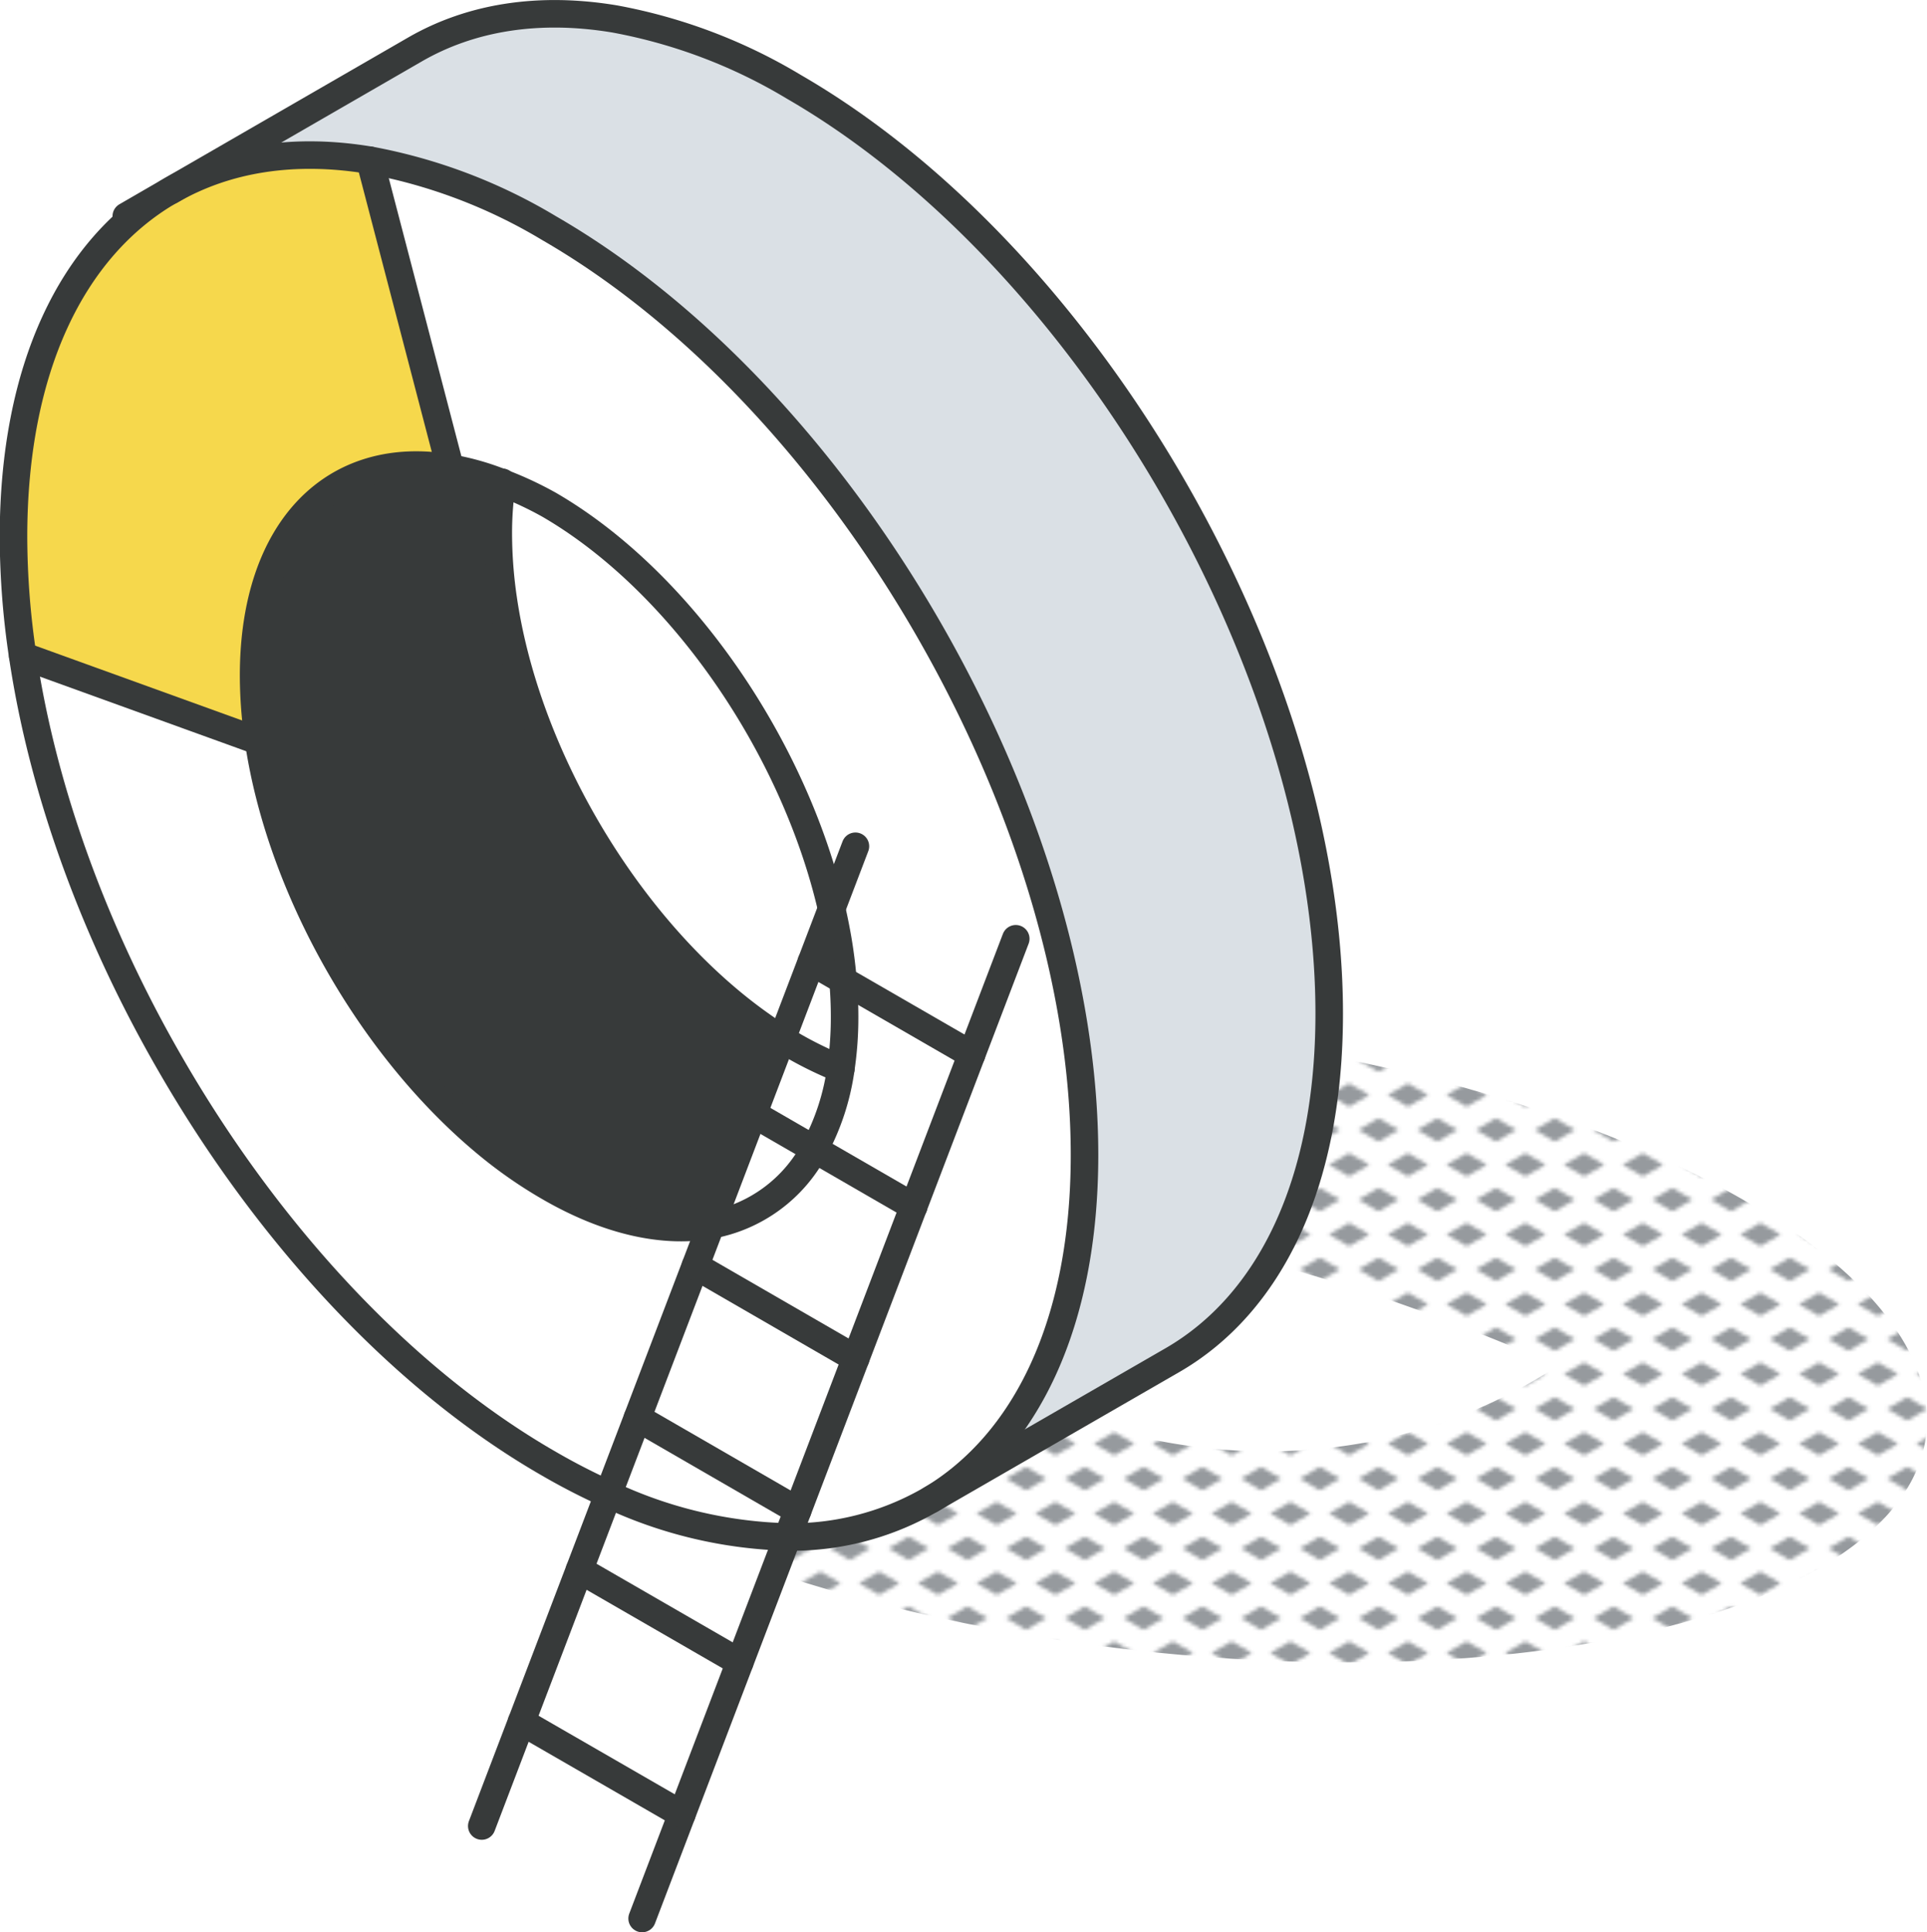 <svg xmlns="http://www.w3.org/2000/svg" xmlns:xlink="http://www.w3.org/1999/xlink" viewBox="0 0 209.95 210.57"><defs><style>.cls-1,.cls-8{fill:none;}.cls-2{fill:#969a9e;}.cls-3{fill:url(#New_Pattern_Swatch_3);}.cls-4{fill:#dae0e5;}.cls-5{fill:#fff;}.cls-6{fill:#373a3a;}.cls-7{fill:#f6d84c;}.cls-8{stroke:#373a3a;stroke-linecap:round;stroke-linejoin:round;stroke-width:3px;}</style><pattern id="New_Pattern_Swatch_3" data-name="New Pattern Swatch 3" width="16" height="19" patternTransform="translate(9.39 -6.07) scale(0.4)" patternUnits="userSpaceOnUse" viewBox="0 0 16 19"><rect class="cls-1" width="16" height="19"/><polygon class="cls-2" points="16 22.18 10.5 19 16 15.82 21.5 19 16 22.18"/><polygon class="cls-2" points="8 12.68 2.5 9.5 8 6.33 13.5 9.5 8 12.68"/><polygon class="cls-2" points="0 22.18 -5.5 19 0 15.82 5.5 19 0 22.18"/><polygon class="cls-2" points="16 3.18 10.5 0 16 -3.17 21.5 0 16 3.18"/><polygon class="cls-2" points="0 3.18 -5.5 0 0 -3.17 5.5 0 0 3.18"/></pattern></defs><g id="Layer_2" data-name="Layer 2"><g id="icons_design" data-name="icons design"><path class="cls-3" d="M190,130.79c-30.07-17.36-83.15-24.56-118.57-16.08-9.48,2.27-16.71,5.44-21.68,9.19l-.09,0a24.44,24.44,0,0,0,.77,13.62c5.87,13.21,16.09,23.69,28.24,31.87,30.49,11.46,72.16,15.27,101.63,8.22C215.69,169.09,220,148.14,190,130.79ZM90,135.59c27.92-5.79,54.64,2.44,79.73,13.25C144.23,165.54,109.39,159,90,135.59Z"/><path class="cls-4" d="M144.82,110.5c0,18.6-6.53,31.66-17.08,37.76l-26.33,15.19c10.35-6.18,16.75-19.17,16.75-37.56,0-37-26-82.33-58.34-101a58.52,58.52,0,0,0-19.52-7.4c-8.24-1.37-15.63-.2-21.69,3.3L45.23,5.38C51.31,1.88,58.7.68,67,2.07A58.31,58.31,0,0,1,86.49,9.46C118.7,28.08,144.82,73.29,144.82,110.5Z"/><path class="cls-5" d="M105.86,114.92h0l-14-8.08c-.13-1.5-.32-3-.58-4.53-.19-1.09-.41-2.18-.66-3.26-4-17.54-16.3-35.64-30.78-44a39.82,39.82,0,0,0-5.11-2.49A28.15,28.15,0,0,0,49,51L40.3,17.46a58.52,58.52,0,0,1,19.52,7.4c32.38,18.7,58.34,64,58.34,101,0,18.39-6.4,31.38-16.75,37.56h0l-.33.19a30,30,0,0,1-15.28,3.89Z"/><path class="cls-5" d="M105.86,114.92l-6.32,16.56-10.8-6.24a25.81,25.81,0,0,0,2.87-8.76A37.65,37.65,0,0,0,92,110.8c0-1.31-.06-2.63-.18-4l14,8.08Z"/><path class="cls-5" d="M99.54,131.48,93.23,148,75.77,138l1.69-4.45a15.89,15.89,0,0,0,11.28-8.26Z"/><path class="cls-5" d="M91.84,106.83c.12,1.34.18,2.66.18,4a37.65,37.65,0,0,1-.41,5.68A40.62,40.62,0,0,1,86.49,114c-.44-.26-.86-.5-1.29-.77h0l3.2-8.38Z"/><path class="cls-5" d="M91.84,106.83l-3.45-2L90.6,99c.25,1.08.47,2.17.66,3.26C91.52,103.81,91.71,105.33,91.84,106.83Z"/><path class="cls-5" d="M90.6,99l-5.41,14.18a53.49,53.49,0,0,1-5.69-4.15C67,98.64,57.2,81.38,54.84,65.37a49.89,49.89,0,0,1-.55-7.13,36.57,36.57,0,0,1,.42-5.69A39.82,39.82,0,0,1,59.82,55C74.3,63.4,86.56,81.5,90.6,99Z"/><path class="cls-5" d="M82.08,121.39l6.66,3.85a15.89,15.89,0,0,1-11.28,8.26Z"/><path class="cls-5" d="M86.91,164.6l-1.12,2.94a48.1,48.1,0,0,1-19.53-4.66l3.19-8.37Z"/><path class="cls-5" d="M86.49,114a40.62,40.62,0,0,0,5.12,2.49,25.81,25.81,0,0,1-2.87,8.76l-6.66-3.85,3.11-8.17h0C85.63,113.49,86.05,113.73,86.49,114Z"/><path class="cls-5" d="M85.79,167.54,80.6,181.15,63.14,171.07l3.12-8.19A48.1,48.1,0,0,0,85.79,167.54Z"/><path class="cls-6" d="M85.19,113.22,77.46,133.5c-5.07.92-11.13-.35-17.64-4.12a49.1,49.1,0,0,1-7-4.91C40.31,114,30.55,96.77,28.18,80.76a48.38,48.38,0,0,1-.55-7.13C27.63,57.46,36.57,48.86,49,51a28.15,28.15,0,0,1,5.67,1.6,36.57,36.57,0,0,0-.42,5.69,49.89,49.89,0,0,0,.55,7.13c2.36,16,12.14,33.27,24.66,43.7A53.49,53.49,0,0,0,85.19,113.22Z"/><polygon class="cls-5" points="80.6 181.15 74.29 197.71 56.82 187.63 63.14 171.06 80.6 181.15"/><path class="cls-5" d="M77.46,133.5l-11.2,29.38a71.72,71.72,0,0,1-6.44-3.31C43.71,150.26,29.14,134.31,18.58,116,10.42,101.9,4.67,86.37,2.47,71.46l25.71,9.3c2.37,16,12.13,33.28,24.66,43.71a49.1,49.1,0,0,0,7,4.91C66.33,133.15,72.39,134.42,77.46,133.5Z"/><polygon class="cls-5" points="75.77 137.94 93.23 148.03 86.91 164.59 69.45 154.5 75.77 137.94"/><path class="cls-7" d="M18.61,20.76c6.06-3.5,13.45-4.67,21.69-3.3L49,51c-12.47-2.09-21.41,6.51-21.41,22.68a48.38,48.38,0,0,0,.55,7.13L2.47,71.46a88.19,88.19,0,0,1-1-12.93c0-18.45,6.42-31.47,16.85-37.62l.23-.14Z"/><path class="cls-8" d="M91.61,116.48A40.62,40.62,0,0,1,86.49,114c-.44-.26-.86-.5-1.29-.77h0a53.49,53.49,0,0,1-5.69-4.15C67,98.64,57.2,81.38,54.84,65.37a49.89,49.89,0,0,1-.55-7.13,36.57,36.57,0,0,1,.42-5.69"/><path class="cls-8" d="M18.61,20.76c6.06-3.5,13.45-4.67,21.69-3.3a58.52,58.52,0,0,1,19.52,7.4c32.38,18.7,58.34,64,58.34,101,0,18.39-6.4,31.38-16.75,37.56"/><path class="cls-8" d="M90.6,99c.25,1.08.47,2.17.66,3.26.26,1.51.45,3,.58,4.53.12,1.34.18,2.66.18,4a37.65,37.65,0,0,1-.41,5.68,25.88,25.88,0,0,1-2.87,8.76,16,16,0,0,1-11.28,8.26c-5.07.91-11.13-.35-17.64-4.12a49.1,49.1,0,0,1-7-4.91C40.31,114,30.56,96.76,28.18,80.76a48.48,48.48,0,0,1-.55-7.13C27.63,57.46,36.57,48.87,49,51a27.51,27.51,0,0,1,5.67,1.6A38.54,38.54,0,0,1,59.82,55C74.3,63.4,86.55,81.49,90.6,99Z"/><line class="cls-8" x1="28.18" y1="80.76" x2="2.47" y2="71.46"/><line class="cls-8" x1="49.04" y1="50.95" x2="40.3" y2="17.46"/><path class="cls-8" d="M13.76,23.56l4.82-2.79h0L45.23,5.38C51.31,1.88,58.7.68,67,2.07A58.31,58.31,0,0,1,86.49,9.46c32.21,18.62,58.33,63.83,58.33,101,0,18.6-6.53,31.66-17.08,37.76l-26.33,15.19h0l-.33.19a30.14,30.14,0,0,1-15.28,3.89,48.43,48.43,0,0,1-19.53-4.66,71.72,71.72,0,0,1-6.44-3.31C43.71,150.26,29.14,134.31,18.58,116,10.42,101.9,4.68,86.36,2.47,71.46a88.3,88.3,0,0,1-1-12.93c0-18.45,6.42-31.47,16.85-37.62"/><line class="cls-8" x1="93.2" y1="92.22" x2="52.49" y2="198.99"/><line class="cls-8" x1="99.54" y1="131.48" x2="69.96" y2="209.07"/><line class="cls-8" x1="110.67" y1="102.3" x2="99.54" y2="131.48"/><line class="cls-8" x1="56.82" y1="187.63" x2="74.29" y2="197.71"/><line class="cls-8" x1="63.14" y1="171.07" x2="80.6" y2="181.15"/><line class="cls-8" x1="69.45" y1="154.51" x2="86.91" y2="164.6"/><line class="cls-8" x1="75.77" y1="137.95" x2="93.23" y2="148.04"/><line class="cls-8" x1="82.08" y1="121.39" x2="99.54" y2="131.48"/><polyline class="cls-8" points="88.39 104.83 105.85 114.91 105.86 114.92"/></g></g></svg>